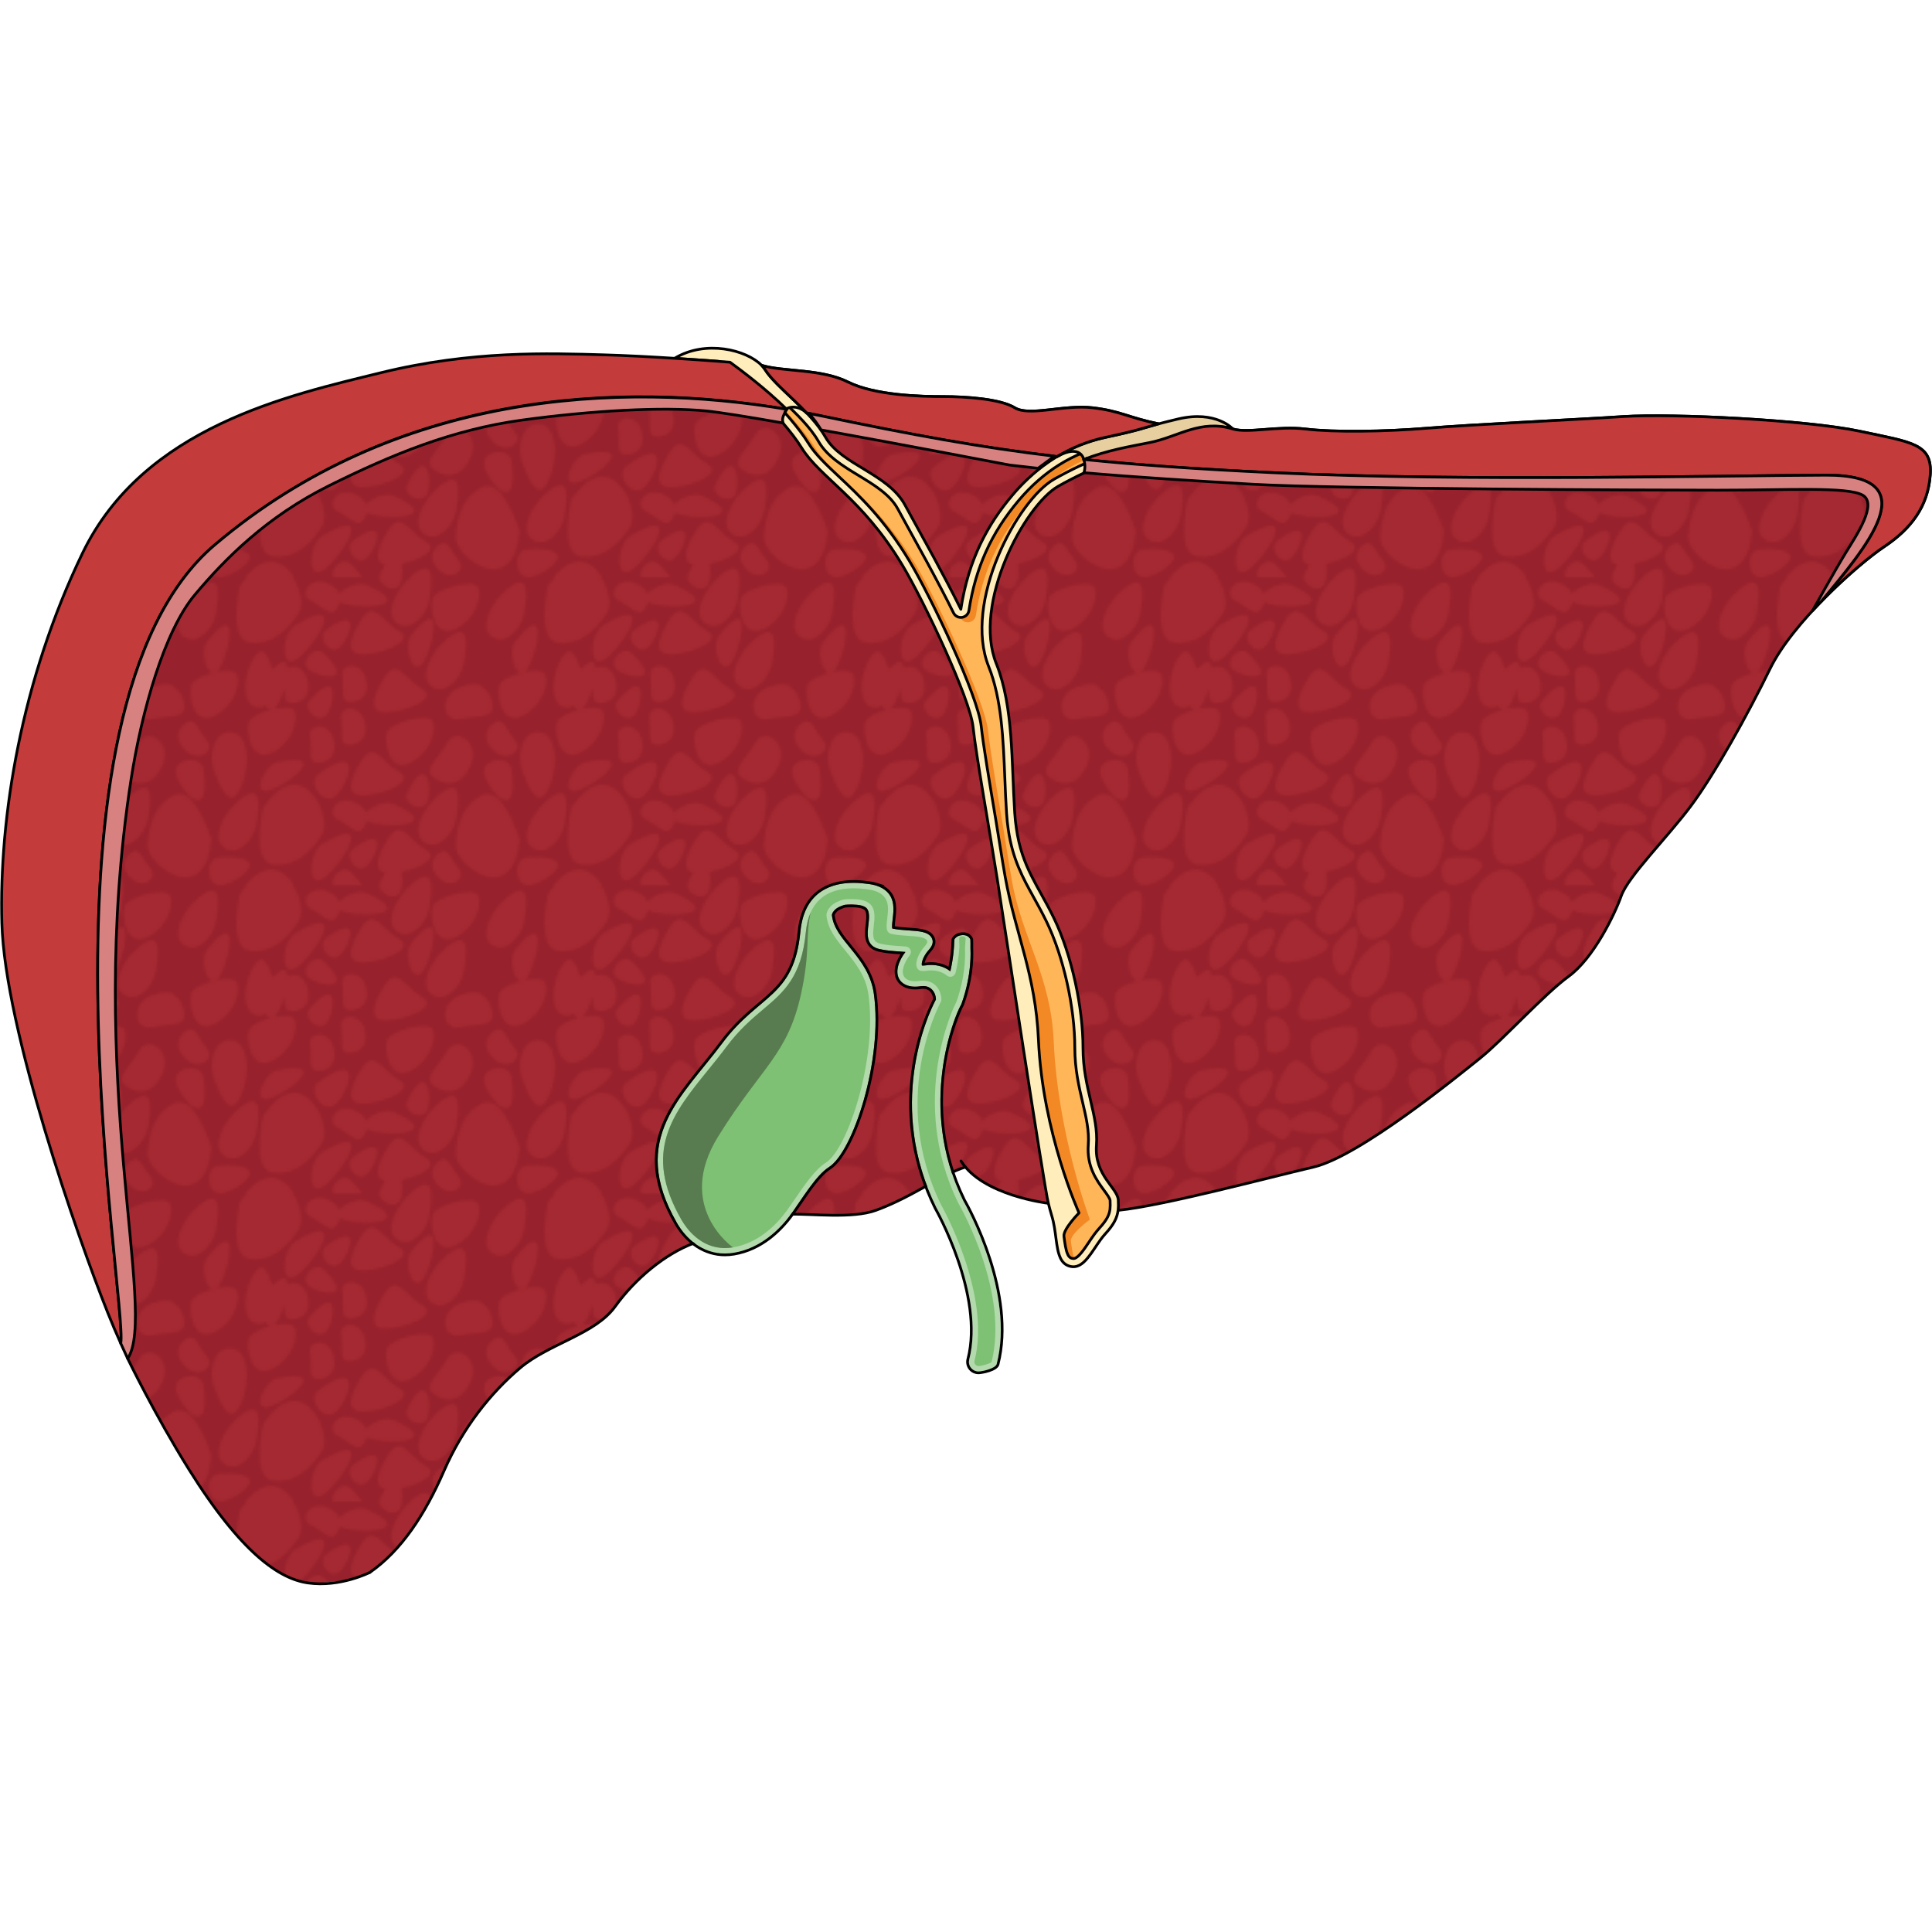 <?xml version="1.0" encoding="utf-8"?>
<!-- Created by: Science Figures, www.sciencefigures.org, Generator: Science Figures Editor -->
<svg version="1.1" id="Layer_1" xmlns="http://www.w3.org/2000/svg" xmlns:xlink="http://www.w3.org/1999/xlink" 
	 width="800px" height="800px" viewBox="0 0 708.529 454.323" enable-background="new 0 0 708.529 454.323"
	 xml:space="preserve">
<pattern  x="-1557.891" y="-157.044" width="112.999" height="113" patternUnits="userSpaceOnUse" id="New_Pattern_Swatch_1" viewBox="14.443 -136.651 112.999 113" overflow="visible">
	<g>
		<rect x="14.443" y="-136.651" fill="none" width="112.999" height="113"/>
		<g>
			<defs>
				<rect id="SVGID_1_" x="14.443" y="-136.651" width="112.999" height="113"/>
			</defs>
			<clipPath id="SVGID_2_">
				<use xlink:href="#SVGID_1_"  overflow="visible"/>
			</clipPath>
			<g clip-path="url(#SVGID_2_)">
				<path fill="#C33B3B" d="M70.128-117.274c-3.423,2.557,1.709,9.826,5.488,6.174C79.396-114.758,83.49-127.256,70.128-117.274z"/>
				<path fill="#C33B3B" d="M101.396-115.285c-2.808,3.624,0.245,14.365,4.024,10.712
					C109.202-108.231,114.879-132.702,101.396-115.285z"/>
				<path fill="#C33B3B" d="M126.23-132.915c-1.545-3.501-15.672,0.358-16.838,3.788c-1.205,3.516,0.451,14.964,8.055,11.673
					C125.049-120.746,127.771-129.417,126.23-132.915z"/>
				<path fill="#C33B3B" d="M84.324-56.641c8.23-0.484,19.031-5.218,12.769-8.769c-6.265-3.556-8.96-11.364-13.607-4.386
					C79.989-64.545,76.09-56.155,84.324-56.641z"/>
				<path fill="#C33B3B" d="M119.487-84.624c7.314-1.588,13.434,0.313,12.942-5.17c-0.496-5.477-4.749-9.787-12.9-6.712
					C111.38-93.427,112.988-83.209,119.487-84.624z"/>
				<path fill="#C33B3B" d="M5.487-84.624c7.314-1.588,13.434,0.313,12.942-5.17c-0.496-5.477-4.749-9.787-12.9-6.712
					C-2.62-93.427-1.012-83.209,5.487-84.624z"/>
				<path fill="#C33B3B" d="M26.79-76.797c-3.49-4.201-4.319-8.803-7.703-6.639c-3.379,2.164-4.738,6.369-0.004,10.612
					C23.82-68.585,29.895-73.066,26.79-76.797z"/>
				<path fill="#C33B3B" d="M119.164-29.686c-3.232-3.889-3.999-8.148-7.131-6.146c-3.128,2.003-4.387,5.896-0.004,9.823
					C116.414-22.084,122.037-26.233,119.164-29.686z"/>
				<path fill="#C33B3B" d="M114.564-114.112c-6.155,5.058-10.505,14.375-5.346,17.637c5.158,3.265,10.915-3.426,11.766-8.759
					C121.834-110.569,123.73-121.639,114.564-114.112z"/>
				<path fill="#C33B3B" d="M91.891-100.264c-3.497,5.248-7.397,13.639,0.838,13.152c8.23-0.486,19.031-5.218,12.77-8.77
					C99.232-99.435,96.538-107.243,91.891-100.264z"/>
				<path fill="#C33B3B" d="M109.979-63.055c4.397,3.299,10.449,3.027,13.623-5.086c3.169-8.116-5.499-13.764-8.8-7.988
					C111.087-69.633,105.578-66.362,109.979-63.055z"/>
				<path fill="#C33B3B" d="M58.701-106.061c5.547-2.311,21.809-25.992,0.18-13.082C54.383-116.456,53.15-103.745,58.701-106.061z"
					/>
				<path fill="#C33B3B" d="M64.412-78.337c0.727,5.413-1.01,9.755,3.008,9.714c4.02-0.042,7.406-2.889,5.633-9
					C71.283-83.734,63.754-83.157,64.412-78.337z"/>
				<path fill="#C33B3B" d="M64.199-91.376c-2.78,3.246,3.817,9.215,6.707,4.82C73.795-90.951,75.048-104.043,64.199-91.376z"/>
				<path fill="#C33B3B" d="M78.824-75.153c4.018-0.043,7.401-2.889,5.633-9c-1.77-6.111-9.299-5.531-8.648-0.714
					C76.542-79.453,74.809-75.112,78.824-75.153z"/>
				<path fill="#C33B3B" d="M92.723-80.036c-1.201,3.519,0.455,14.963,8.056,11.672c7.604-3.289,10.325-11.961,8.784-15.46
					C108.02-87.325,93.895-83.462,92.723-80.036z"/>
				<path fill="#C33B3B" d="M106.396-39.386c5.156,3.261,10.916-3.429,11.766-8.759c0.851-5.336,2.748-16.404-6.418-8.877
					C105.588-51.965,101.24-42.648,106.396-39.386z"/>
				<path fill="#C33B3B" d="M74.492-47.816c4.895,2.438,7.51,6.312,9.734,2.964c0.535-0.807,0.909-1.676,1.092-2.554
					c0.098,0.076,0.203,0.153,0.32,0.226c4.465,2.779,29.58,2.347,9.41-6.506c-2.833-1.242-8.152,0.889-9.947,3.261
					c-0.646-1.685-2.252-3.195-5.162-4.142C73.889-56.534,70.143-49.977,74.492-47.816z"/>
				<path fill="#C33B3B" d="M26.57-113.016c-2.285,2.951-0.685,10.618,2.028,11.395c-3.663,0.988-7.139,2.713-7.695,4.34
					c-1.2,3.515,0.456,14.961,8.057,11.67c7.603-3.293,10.325-11.963,8.783-15.461c-0.698-1.587-3.99-1.655-7.485-0.943
					c0.113-0.084,0.227-0.18,0.341-0.29C34.379-105.961,40.055-130.432,26.57-113.016z"/>
				<path fill="#C33B3B" d="M42.82-105.409c-3.146,6.487-3.191,15.793,2.285,16.52c1.174,0.156,2.188-0.092,3.057-0.596
					c0.455,0.703,0.99,1.211,1.58,1.379c-3.662,0.989-7.138,2.715-7.696,4.344c-1.199,3.514,0.458,14.958,8.058,11.668
					c7.602-3.294,10.326-11.963,8.781-15.461c-0.695-1.587-3.988-1.657-7.482-0.943c0.113-0.084,0.227-0.18,0.34-0.289
					c1.117-1.081,2.4-3.98,3.305-7.08c-0.006,3.195-0.046,5.372,2.799,5.341c4.019-0.042,7.403-2.888,5.633-8.997
					c-1.219-4.209-5.166-5.244-7.295-3.908c-0.229-2.65-1.725-3.483-5.449,0.381C49.258-107.859,46.767-113.545,42.82-105.409z"/>
				<path fill="#C33B3B" d="M107.732-54.62c1.658-4.991-0.514-17.965-7.723-2.925C98.159-53.69,106.08-49.628,107.732-54.62z"/>
				<path fill="#C33B3B" d="M74.236-56.719c4.724-4.567,9.836-20.183-6.857-7.715C63.101-61.237,69.514-52.152,74.236-56.719z"/>
				<path fill="#C33B3B" d="M52.439-68.963c-4.496,0.889-9.249,10.993-3.996,10.723C53.693-58.516,74.049-73.242,52.439-68.963z"/>
				<path fill="#C33B3B" d="M39.776-61.006c2.95-7.893,1.985-18.722-4.463-18.971c-6.446-0.252-8.167,8.924-6.117,14.252
					C31.246-60.394,35.383-49.262,39.776-61.006z"/>
				<path fill="#C33B3B" d="M18.307-114.674c5.159,3.262,10.917-3.427,11.767-8.761c0.848-5.333,2.745-16.407-6.42-8.88
					C17.495-127.256,13.149-117.94,18.307-114.674z"/>
				<path fill="#C33B3B" d="M79.242-90.844c4.02-0.045,7.404-2.888,5.634-8.998c-1.771-6.111-9.298-5.534-8.649-0.717
					C76.963-95.144,75.224-90.803,79.242-90.844z"/>
				<path fill="#C33B3B" d="M83.447-121.53c-3.497,5.248-7.395,13.637,0.838,13.152c8.232-0.483,19.035-5.215,12.769-8.771
					C90.791-120.7,88.096-128.508,83.447-121.53z"/>
				<path fill="#C33B3B" d="M70.068-134.835c-6.053-1.969-9.799,4.59-5.448,6.751c4.896,2.436,7.51,6.311,9.733,2.964
					c0.535-0.807,0.91-1.676,1.092-2.555c0.1,0.076,0.204,0.154,0.32,0.226c4.465,2.779,29.579,2.346,9.41-6.507
					c-2.832-1.242-8.152,0.89-9.946,3.261C74.583-132.377,72.977-133.89,70.068-134.835z"/>
				<path fill="#C33B3B" d="M69.323-109.033c-3.116-2.925-9.376,3.402-5.116,6.483C68.467-99.465,81.49-97.623,69.323-109.033z"/>
				<path fill="#C33B3B" d="M31.034-34c-5.331,0.324-4.954,11.438,1.5,10.209C38.991-25.015,51.831-35.266,31.034-34z"/>
				<path fill="#C33B3B" d="M25.425-66.448c-0.756-5.287-11.802-4.009-10.053,2.324C17.116-57.787,28.376-45.823,25.425-66.448z"/>
				<path fill="#C33B3B" d="M73.352-19.254c-1.77-6.113-9.299-5.533-8.646-0.718c0.731,5.415-1.002,9.757,3.014,9.715
					C71.736-10.301,75.122-13.147,73.352-19.254z"/>
				<path fill="#C33B3B" d="M79.195-28.764c-3.115-2.926-9.377,3.402-5.116,6.483C78.34-19.197,91.36-17.356,79.195-28.764z"/>
				<path fill="#C33B3B" d="M68.572-25.794c5.548-2.31,21.81-25.992,0.182-13.08C64.257-36.186,63.023-23.477,68.572-25.794z"/>
				<path fill="#C33B3B" d="M50.725-31.286c8.15,1.225,14.354-4.754,18.291-11.078c3.934-6.329-7.268-31.027-21.82-9.881
					C47.195-52.245,42.576-32.509,50.725-31.286z"/>
				<path fill="#C33B3B" d="M128.185-57.001c-7.678,2.997-10.078,11.271-10.342,18.717c-0.258,7.446,21.758,23.283,23.843-2.302
					C141.686-40.586,135.859-60,128.185-57.001z"/>
				<path fill="#C33B3B" d="M14.879-57.001C7.201-54.004,4.801-45.73,4.537-38.285c-0.258,7.446,21.758,23.283,23.843-2.302
					C28.38-40.586,22.554-60,14.879-57.001z"/>
				<path fill="#C33B3B" d="M42.225-112.669c8.15,1.225,14.353-4.754,18.291-11.078c3.934-6.329-7.268-31.027-21.82-9.881
					C38.695-133.628,34.076-113.893,42.225-112.669z"/>
				<path fill="#C33B3B" d="M42.225-0.161c8.15,1.225,14.353-4.754,18.291-11.078c3.934-6.329-7.268-31.027-21.82-9.881
					C38.695-21.12,34.076-1.384,42.225-0.161z"/>
				<path fill="#C33B3B" d="M80.002-37.006c-3.423,2.556,1.707,9.827,5.486,6.174C89.27-34.491,93.363-46.988,80.002-37.006z"/>
				<path fill="#C33B3B" d="M94.158-28.11c8.232-0.481,19.032-5.215,12.768-8.771c-6.264-3.551-8.957-11.357-13.605-4.379
					C89.822-36.012,85.924-27.624,94.158-28.11z"/>
				<path fill="#C33B3B" d="M44.885-46.098c0.848-5.334,2.744-16.406-6.42-8.878c-6.157,5.057-10.504,14.374-5.348,17.638
					C38.277-34.077,44.033-40.764,44.885-46.098z"/>
				<path fill="#C33B3B" d="M90.137-137.813c-1.848,3.854,6.07,7.916,7.724,2.926C99.518-139.878,97.348-152.852,90.137-137.813z"/>
				<path fill="#C33B3B" d="M96.523-119.654c5.16,3.261,10.916-3.429,11.766-8.761c0.852-5.334,2.748-16.402-6.418-8.875
					C95.714-132.233,91.367-122.916,96.523-119.654z"/>
				<path fill="#C33B3B" d="M90.137-24.973c-1.848,3.854,6.07,7.916,7.724,2.926C99.518-27.039,97.348-40.012,90.137-24.973z"/>
				<path fill="#C33B3B" d="M96.523-6.814c5.16,3.261,10.916-3.429,11.766-8.761c0.852-5.334,2.748-16.402-6.418-8.875
					C95.714-19.393,91.367-10.077,96.523-6.814z"/>
			</g>
		</g>
	</g>
</pattern>
<g>
	<g>
		<path fill="#FFEEBC" d="M404.971,317.695c-0.902,2.61-0.654,6.403-1.33,9.802c-1.639,2.248-3.135,4.777-4.742,6.714l-0.02,0.017
			c-1.869,2.299-3.938,3.792-6.631,3.021c-1.643-0.476-2.678-1.544-3.381-3.021c0-0.017,0-0.017,0-0.033
			c-1.233-4.531-1.528-8.028,2.15-10.079c3.693-2.054,5.353-4.056,9.652-7.357c2.103-1.608,3.565-2.56,4.318-2.56
			C405.793,314.198,405.809,315.249,404.971,317.695z"/>
		<path fill="#FFEEBC" d="M400.961,320.581c-1.438,0.869-5.561,2.667-6.472,4.293c-0.912,1.627-3.487,3.6-3.337,5.573
			s1.974,4.016,4.248,2.159c2.279-1.855,4.9-4.116,5.561-6.781C401.624,323.162,404.01,318.736,400.961,320.581z"/>
		<path fill="#97212D" d="M365.701,195.103c2.741,17.501-4.925,37.204-6.027,54.179c-0.703,10.984-4.841,25.168-10.506,35.445
			c-1.986,3.645-4.188,6.781-6.469,9.113v0.016c-1.246,1.265-2.511,2.299-3.809,3.036c-6.926,4.007-19.683,4.369-34.87,4.007
			c-0.033,0-0.064,0-0.082,0c-7.602-0.18-15.777-0.542-24.15-0.722c-10.887-0.245-19.52,1.05-26.875,3.627
			c-9.671,3.366-17.125,8.916-24.58,16.073c-13.133,12.576-26.268,19.701-42.127,30.094c-15.875,10.393-15.332,20.801-26.268,33.937
			c-10.948,13.134-13.693,33.376-16.975,50.894c-1.431,7.651-3.497,11.838-6.684,14.3c-0.193,0.149-0.412,0.296-0.623,0.444
			c-4.086,2.725-9.917,2.971-18.406,3.857c-15.875,1.643-28.465-14.777-39.959-30.094c-11.492-15.333-26.809-41.603-37.76-68.954
			C28.596,326.987,1.77,250.365,0.686,211.52c-1.1-38.859,7.111-89.213,29.553-135.724c22.427-46.512,76.064-58.005,109.439-66.213
			c33.394-8.208,61.848-7.124,81.548-6.566c8.308,0.229,17.88,0.755,26.169,1.281h0.016c11.378,0.722,20.327,1.443,20.327,1.443
			c6.023,4.384,23.542,17.518,30.651,29.011c6.847,11.049,28.368,18.568,41.685,43.983c0.523,1.001,1.051,2.019,1.542,3.086
			c13.134,27.91,16.419,47.054,17.518,57.463C360.232,149.676,362.959,177.587,365.701,195.103z"/>
		<path fill="#B32F2F" d="M424.887,28.333c-6.141,1.66-6.779,2.234-19.505,4.959c-16.419,3.514-27.48,13.381-34.065,21.162
			c-9.029,10.671-16.121,23.461-18.945,41.88c-3.04-6.172-6.537-12.755-9.867-18.896c-4.17-7.651-8.078-14.628-10.592-19.29
			c-6.156-11.493-23.395-14.825-29.143-24.856c-5.744-10.032-18.057-18.241-22.162-24.809c-0.344-0.54-0.771-1.065-1.262-1.592
			c7.847,2.413,21.785,1.182,31.634,6.108c9.853,4.924,26.679,5.335,34.889,5.335s20.932,0.82,26.268,4.106
			c5.336,3.281,18.077-1.232,28.534,0C411.129,23.67,413.656,26.035,424.887,28.333z"/>
		<path fill="#97212D" d="M302.77,33.292c5.748,10.031,22.986,13.363,29.143,24.856c2.514,4.662,6.422,11.639,10.592,19.29
			c3.33,6.141,6.827,12.724,9.867,18.896c2.824-18.419,9.916-31.209,18.945-41.88c6.585-7.781,17.646-17.648,34.065-21.162
			c12.725-2.725,13.364-3.299,19.505-4.959c-11.23-2.298-13.758-4.662-24.217-5.893c-10.457-1.232-23.198,3.281-28.534,0
			c-5.336-3.285-18.058-4.106-26.268-4.106S320.832,17.923,310.979,13c-9.849-4.927-23.787-3.695-31.634-6.108
			c0.49,0.526,0.918,1.052,1.262,1.592C284.713,15.05,297.025,23.259,302.77,33.292z M365.701,195.103
			c-2.742-17.517-5.469-45.427-6.567-55.818c-1.099-10.409-4.384-29.553-17.518-57.463c-0.491-1.067-1.02-2.085-1.542-3.086
			c-13.317-25.415-34.839-32.935-41.685-43.983c-7.109-11.493-24.628-24.627-30.651-29.011c0,0-8.949-0.722-20.327-1.443h-0.016
			c-8.289-0.526-17.861-1.052-26.169-1.281c-19.7-0.558-48.154-1.642-81.548,6.566c-33.375,8.208-87.013,19.701-109.439,66.213
			C7.797,122.307-0.414,172.661,0.686,211.52c1.084,38.845,27.91,115.467,38.846,142.835c10.951,27.352,26.268,53.621,37.76,68.954
			c11.494,15.316,24.084,31.736,39.959,30.094c8.489-0.887,14.32-1.133,18.406-3.857c0.211-0.148,0.43-0.295,0.623-0.444
			c0.579-0.417,1.148-0.851,1.713-1.296c0.515-0.402,1.02-0.821,1.523-1.245c0.02-0.017,0.039-0.03,0.058-0.047
			c0.001-0.001,0.001-0.001,0.001-0.002c9.623-8.128,17.078-20.017,23.236-34.153c6.979-16.007,17.238-28.729,27.91-37.76
			c10.672-9.029,27.499-12.313,34.889-22.573c7.387-10.262,18.436-19.374,28.911-23.248c-1.957-1.477-3.62-3.298-4.972-5.285
			c0.001-0.001,0.002-0.002,0.004-0.003c-0.497-0.73-0.961-1.48-1.369-2.248c-3.695-6.979-0.146-15.483,4.729-17.437
			c7.356-2.577,15.988-3.872,26.875-3.627c8.373,0.18,16.549,0.542,24.15,0.722c-0.268,0.001-0.533,0.035-0.795,0.088
			c-0.045,0.009-0.092,0.016-0.138,0.026c-0.25,0.058-0.497,0.138-0.741,0.237c-0.047,0.02-0.094,0.041-0.141,0.063
			c-0.25,0.111-0.497,0.236-0.74,0.388c-0.011,0.007-0.021,0.015-0.031,0.02c-0.235,0.148-0.468,0.318-0.697,0.501
			c-0.049,0.038-0.097,0.075-0.145,0.114c-0.223,0.184-0.443,0.384-0.662,0.598c-0.059,0.056-0.115,0.114-0.173,0.173
			c-0.212,0.214-0.422,0.438-0.63,0.676c-0.048,0.056-0.096,0.114-0.142,0.17c-0.176,0.206-0.349,0.421-0.522,0.642
			c-0.07,0.09-0.141,0.179-0.211,0.272c-0.182,0.241-0.363,0.49-0.543,0.746c-0.092,0.131-0.184,0.264-0.275,0.398
			c-0.114,0.167-0.228,0.338-0.341,0.51c-0.171,0.26-0.34,0.523-0.508,0.792c-0.056,0.089-0.111,0.177-0.167,0.267
			c-1.497,2.422-2.91,5.137-4.289,7.498h0.006c-0.674,1.153-1.34,2.223-2.005,3.127c7.387-0.246,22.51,1.724,31.192-1.445
			c9.734-3.563,17.946-8.822,25.011-12.486c0.001,0,0.001,0.001,0.001,0.001c0.647-0.336,1.283-0.655,1.912-0.963
			c0.068-0.033,0.138-0.067,0.205-0.101c0.555-0.268,1.1-0.518,1.639-0.76c0.121-0.054,0.242-0.111,0.362-0.163
			c0.506-0.222,1.003-0.423,1.497-0.616c0.128-0.049,0.259-0.106,0.387-0.154c0.605-0.229,1.203-0.438,1.79-0.617
			c9.081,10.82,30.406,13.299,30.406,13.299h0.019C382.872,307.828,368.442,212.604,365.701,195.103z M682.019,31.042
			c-19.289-4.104-68.543-6.552-86.601-5.386c-18.063,1.183-55.82,2.938-71.828,4.268c-16.008,1.314-34.478,1.545-44.738,0.313
			c-10.263-1.231-20.934,1.641-26.678,0c-11.903-3.694-20.113,2.874-30.373,4.925c-10.264,2.052-21.344,3.694-33.657,10.671
			c-12.314,6.979-23.395,28.732-26.679,40.225c-3.283,11.491-4.514,14.365,2.461,29.961c6.978,15.598,6.978,36.53,8.21,55.001
			c0.132,2.019,0.329,3.89,0.593,5.631c2.066,14.35,7.93,20.883,13.773,32.949c6.567,13.545,10.671,32.835,10.671,47.611
			c0,14.776,5.748,24.627,4.928,35.708c-0.822,11.083,7.799,15.598,8.01,20.112c0.064,1.346,0.064,2.545-0.065,3.71l0.065,0.017
			c16.223-1.625,54.786-11.935,71.613-15.859c16.83-3.924,52.95-33.426,61.156-39.993c8.209-6.568,23.398-23.395,32.426-29.962
			c9.029-6.567,16.828-22.574,19.29-29.552c2.462-6.978,16.83-21.343,25.448-32.836c8.621-11.493,20.932-33.655,29.141-50.484
			c8.21-16.829,32.016-38.171,41.867-44.737c9.85-6.568,16.008-14.776,16.828-26.27C708.697,35.574,701.311,35.163,682.019,31.042z"
			/>
		<pattern  id="SVGID_3_" xlink:href="#New_Pattern_Swatch_1" patternTransform="matrix(1 0 0 1 39.571 15.684)">
		</pattern>
		<path opacity="0.3" fill="url(#SVGID_3_)" d="M302.77,33.292c5.748,10.031,22.986,13.363,29.143,24.856
			c2.514,4.662,6.422,11.639,10.592,19.29c3.33,6.141,6.827,12.724,9.867,18.896c2.824-18.419,9.916-31.209,18.945-41.88
			c6.585-7.781,17.646-17.648,34.065-21.162c12.725-2.725,13.364-3.299,19.505-4.959c-11.23-2.298-13.758-4.662-24.217-5.893
			c-10.457-1.232-23.198,3.281-28.534,0c-5.336-3.285-18.058-4.106-26.268-4.106S320.832,17.923,310.979,13
			c-9.849-4.927-23.787-3.695-31.634-6.108c0.49,0.526,0.918,1.052,1.262,1.592C284.713,15.05,297.025,23.259,302.77,33.292z
			 M365.701,195.103c-2.742-17.517-5.469-45.427-6.567-55.818c-1.099-10.409-4.384-29.553-17.518-57.463
			c-0.491-1.067-1.02-2.085-1.542-3.086c-13.317-25.415-34.839-32.935-41.685-43.983c-7.109-11.493-24.628-24.627-30.651-29.011
			c0,0-8.949-0.722-20.327-1.443h-0.016c-8.289-0.526-17.861-1.052-26.169-1.281c-19.7-0.558-48.154-1.642-81.548,6.566
			c-33.375,8.208-87.013,19.701-109.439,66.213C7.797,122.307-0.414,172.661,0.686,211.52
			c1.084,38.845,27.91,115.467,38.846,142.835c10.951,27.352,26.268,53.621,37.76,68.954c11.494,15.316,24.084,31.736,39.959,30.094
			c8.489-0.887,14.32-1.133,18.406-3.857c0.211-0.148,0.43-0.295,0.623-0.444c0.579-0.417,1.148-0.851,1.713-1.296
			c0.515-0.402,1.02-0.821,1.523-1.245c0.02-0.017,0.039-0.03,0.058-0.047c0.001-0.001,0.001-0.001,0.001-0.002
			c9.623-8.128,17.078-20.017,23.236-34.153c6.979-16.007,17.238-28.729,27.91-37.76c10.672-9.029,27.499-12.313,34.889-22.573
			c7.387-10.262,18.436-19.374,28.911-23.248c-1.957-1.477-3.62-3.298-4.972-5.285c0.001-0.001,0.002-0.002,0.004-0.003
			c-0.497-0.73-0.961-1.48-1.369-2.248c-3.695-6.979-0.146-15.483,4.729-17.437c7.356-2.577,15.988-3.872,26.875-3.627
			c8.373,0.18,16.549,0.542,24.15,0.722c-0.268,0.001-0.533,0.035-0.795,0.088c-0.045,0.009-0.092,0.016-0.138,0.026
			c-0.25,0.058-0.497,0.138-0.741,0.237c-0.047,0.02-0.094,0.041-0.141,0.063c-0.25,0.111-0.497,0.236-0.74,0.388
			c-0.011,0.007-0.021,0.015-0.031,0.02c-0.235,0.148-0.468,0.318-0.697,0.501c-0.049,0.038-0.097,0.075-0.145,0.114
			c-0.223,0.184-0.443,0.384-0.662,0.598c-0.059,0.056-0.115,0.114-0.173,0.173c-0.212,0.214-0.422,0.438-0.63,0.676
			c-0.048,0.056-0.096,0.114-0.142,0.17c-0.176,0.206-0.349,0.421-0.522,0.642c-0.07,0.09-0.141,0.179-0.211,0.272
			c-0.182,0.241-0.363,0.49-0.543,0.746c-0.092,0.131-0.184,0.264-0.275,0.398c-0.114,0.167-0.228,0.338-0.341,0.51
			c-0.171,0.26-0.34,0.523-0.508,0.792c-0.056,0.089-0.111,0.177-0.167,0.267c-1.497,2.422-2.91,5.137-4.289,7.498h0.006
			c-0.674,1.153-1.34,2.223-2.005,3.127c7.387-0.246,22.51,1.724,31.192-1.445c9.734-3.563,17.946-8.822,25.011-12.486
			c0.001,0,0.001,0.001,0.001,0.001c0.647-0.336,1.283-0.655,1.912-0.963c0.068-0.033,0.138-0.067,0.205-0.101
			c0.555-0.268,1.1-0.518,1.639-0.76c0.121-0.054,0.242-0.111,0.362-0.163c0.506-0.222,1.003-0.423,1.497-0.616
			c0.128-0.049,0.259-0.106,0.387-0.154c0.605-0.229,1.203-0.438,1.79-0.617c9.081,10.82,30.406,13.299,30.406,13.299h0.019
			C382.872,307.828,368.442,212.604,365.701,195.103z M682.019,31.042c-19.289-4.104-68.543-6.552-86.601-5.386
			c-18.063,1.183-55.82,2.938-71.828,4.268c-16.008,1.314-34.478,1.545-44.738,0.313c-10.263-1.231-20.934,1.641-26.678,0
			c-11.903-3.694-20.113,2.874-30.373,4.925c-10.264,2.052-21.344,3.694-33.657,10.671c-12.314,6.979-23.395,28.732-26.679,40.225
			c-3.283,11.491-4.514,14.365,2.461,29.961c6.978,15.598,6.978,36.53,8.21,55.001c0.132,2.019,0.329,3.89,0.593,5.631
			c2.066,14.35,7.93,20.883,13.773,32.949c6.567,13.545,10.671,32.835,10.671,47.611c0,14.776,5.748,24.627,4.928,35.708
			c-0.822,11.083,7.799,15.598,8.01,20.112c0.064,1.346,0.064,2.545-0.065,3.71l0.065,0.017
			c16.223-1.625,54.786-11.935,71.613-15.859c16.83-3.924,52.95-33.426,61.156-39.993c8.209-6.568,23.398-23.395,32.426-29.962
			c9.029-6.567,16.828-22.574,19.29-29.552c2.462-6.978,16.83-21.343,25.448-32.836c8.621-11.493,20.932-33.655,29.141-50.484
			c8.21-16.829,32.016-38.171,41.867-44.737c9.85-6.568,16.008-14.776,16.828-26.27C708.697,35.574,701.311,35.163,682.019,31.042z"
			/>
		<path fill="#FFFFFF" d="M387.766,247.909c-0.049,0-0.102-0.002-0.153-0.004c-1.356-0.085-2.389-1.255-2.306-2.611
			c0.484-7.749-0.848-10.801-0.859-10.832c-0.55-1.222-0.034-2.683,1.179-3.257c1.212-0.58,2.649-0.099,3.248,1.101
			c0.2,0.397,1.923,4.14,1.348,13.295C390.143,246.905,389.059,247.909,387.766,247.909z"/>
		<path fill="none" stroke="#000000" stroke-linecap="round" stroke-linejoin="round" stroke-miterlimit="10" d="M135.652,449.546
			c11.563-8.047,20.18-21.181,27.158-37.188c6.979-16.007,17.238-28.729,27.91-37.76c10.672-9.029,27.499-12.313,34.889-22.573
			c7.387-10.262,18.448-19.393,28.927-23.241"/>
		<path fill="none" stroke="#000000" stroke-linecap="round" stroke-linejoin="round" stroke-miterlimit="10" d="M290.048,318.205
			c7.387-0.247,22.522,1.718,31.192-1.452c13.545-4.952,24.158-13.211,32.807-15.854"/>
		<path fill="none" stroke="#000000" stroke-linecap="round" stroke-linejoin="round" stroke-miterlimit="10" d="M279.327,6.888
			c7.847,2.416,21.804,1.185,31.652,6.111c9.853,4.924,26.679,5.335,34.889,5.335s20.932,0.82,26.268,4.106
			c5.336,3.281,18.08-1.232,28.536,0c10.457,1.23,12.996,3.6,24.229,5.89"/>
		<path fill="none" stroke="#000000" stroke-linecap="round" stroke-linejoin="round" stroke-miterlimit="10" d="M452.174,30.238
			c5.744,1.641,16.415-1.231,26.678,0c10.261,1.231,28.73,1.007,44.738-0.316c16.008-1.326,53.766-3.082,71.828-4.257
			c18.058-1.174,67.311,1.269,86.601,5.384c19.292,4.114,26.679,4.525,25.86,16.017c-0.82,11.493-6.979,19.701-16.828,26.27
			c-9.852,6.566-33.657,27.908-41.867,44.737c-8.209,16.829-20.519,38.991-29.141,50.484c-8.618,11.493-22.986,25.858-25.448,32.836
			c-2.462,6.978-10.261,22.984-19.29,29.552c-9.028,6.566-24.217,23.394-32.426,29.962c-8.206,6.567-44.326,36.069-61.156,39.993
			c-16.827,3.924-55.385,14.238-71.609,15.854"/>
		<path fill="none" stroke="#000000" stroke-linecap="round" stroke-linejoin="round" stroke-miterlimit="10" d="M342.699,293.835"
			/>
		<path fill="none" stroke="#000000" stroke-linecap="round" stroke-linejoin="round" stroke-miterlimit="10" d="M384.463,314.189
			c0,0-24.23-2.8-32.027-15.522"/>
		<path fill="none" stroke="#000000" stroke-linecap="round" stroke-linejoin="round" stroke-miterlimit="10" d="M135.656,449.545
			c0,0-10.927,5.577-22.786,3.859c-10.404-1.507-24.289-10.748-43.584-41.625c-12.673-20.28-22.465-40.664-22.465-40.664"/>
	</g>
	<g>
		<path fill="#B2DAAC" d="M349.601,224.374c-0.108,1.074-0.218,1.896-0.297,2.45c-0.075,0.554-0.114,0.841-0.114,0.841l-0.012,0.089
			c-0.002,0.012-0.003,0.024-0.004,0.036c-0.194,1.646,0.982,3.137,2.629,3.33c1.645,0.193,3.137-0.982,3.33-2.629
			c0,0,0.036-0.309,0.106-0.907c0.075-0.598,0.177-1.487,0.273-2.653"/>
		<path fill="#B2DAAC" d="M355.869,217.453c0.036,1.014,0.046,2.026,0.024,3.04c0,1.015,0.693,9.269-3.217,20.349
			c-0.005,0.013-0.01,0.024-0.014,0.036c-0.01,0.029-0.023,0.059-0.035,0.088c-0.104,0.322-0.252,0.616-0.434,0.885
			c-1.898,3.458-16.062,36.485,0.996,71.275c1.394,2.449,19.016,33.953,12.329,60.001c-0.405,1.58-5.122,2.73-6.682,2.73
			c-0.288,0-0.581-0.036-0.873-0.111c-1.872-0.48-3.001-2.388-2.52-4.26c6.094-23.742-11.761-55.237-11.941-55.553
			c-0.037-0.064-0.073-0.132-0.106-0.198c-18.154-36.888-3.678-69.777-0.153-76.301c-0.05-1.449-0.58-2.798-1.556-3.736
			c-1.027-0.988-2.416-1.358-4.128-1.1c-4.579,0.691-6.646-1.064-7.471-2.174c-2.117-2.843-0.56-7.181,1.967-10.412
			c-0.718-0.066-1.52-0.121-2.203-0.167c-2.307-0.156-4.92-0.333-7.36-0.897c-4.953-1.145-4.427-5.542-4.042-8.753
			c0.284-2.374,0.606-5.066-0.733-6.314c-0.859-0.8-2.588-1.223-5.137-1.259c-0.138-0.003-0.275-0.003-0.41-0.003
			c-0.839,0-1.623,0.039-2.36,0.107c0,0-2.68,0.736-3.726,1.939c-1.046,1.203-0.761,1.183-1,1.733
			c0.832,9.505,13.469,15.107,15.393,28.998c3.382,24.397-7.697,57.956-16.459,63.502c-4.831,3.058-9.867,11.722-13.972,17.305
			c-4.105,5.585-11.083,12.478-20.933,14.118c-9.852,1.641-16.999-4.237-20.932-11.082c-17.732-30.861,2.131-46.197,16.737-65.788
			c13.461-18.055,26.278-16.651,28.616-40.912c1.788-18.555,17.207-18.556,24.366-17.53c1.315,0.132,2.497,0.362,3.543,0.702
			c0.057,0.015,0.09,0.024,0.09,0.024l-0.009,0.004c1.453,0.482,2.661,1.162,3.625,2.059c3.09,2.876,2.609,6.888,2.224,10.111
			c-0.139,1.156-0.342,2.856-0.134,3.511c1.861,0.406,4.085,0.558,6.054,0.69c3.85,0.261,7.175,0.486,8.4,2.75
			c0.724,1.337,0.363,2.815-1.07,4.393c-2.16,2.377-2.837,5.001-2.512,5.718c0.15,0.03,0.547,0.075,1.322-0.042
			c3.453-0.523,6.705,0.275,9.08,2.178c0.259-1.133,0.497-2.27,0.682-3.416c0.174-0.901,0.261-1.813,0.396-2.72
			c0.086-0.91,0.207-1.821,0.254-2.735c0.07-0.914,0.113-1.829,0.129-2.745c0,0,0.661-1.56,3.008-1.668
			C355.332,215.716,355.869,217.453,355.869,217.453"/>
		<g>
			<path d="M313.07,196.657c1.809,0,3.471,0.158,4.833,0.353c1.315,0.132,2.497,0.362,3.543,0.702
				c0.057,0.015,0.09,0.024,0.09,0.024l-0.009,0.004c1.453,0.482,2.661,1.162,3.625,2.059c3.09,2.876,2.609,6.888,2.224,10.111
				c-0.139,1.156-0.342,2.856-0.134,3.511c1.861,0.406,4.085,0.558,6.054,0.69c3.85,0.261,7.175,0.486,8.4,2.75
				c0.724,1.337,0.363,2.815-1.07,4.393c-2.16,2.377-2.837,5.001-2.512,5.718c0.076,0.015,0.215,0.034,0.433,0.034
				c0.215,0,0.506-0.018,0.89-0.076c0.694-0.105,1.382-0.157,2.056-0.157c2.672,0,5.127,0.815,7.024,2.335
				c0.259-1.133,0.497-2.27,0.682-3.416c0.174-0.901,0.261-1.813,0.396-2.72c0.086-0.91,0.207-1.821,0.254-2.735
				c0.07-0.914,0.113-1.829,0.129-2.745c0,0,0.661-1.56,3.008-1.668c0.071-0.003,0.141-0.005,0.208-0.005
				c2.171,0,2.676,1.633,2.676,1.633c0.036,1.014,0.046,2.026,0.024,3.04c0,1.015,0.693,9.269-3.217,20.349
				c-0.005,0.013-0.01,0.024-0.014,0.036c-0.01,0.029-0.023,0.059-0.035,0.088c-0.104,0.322-0.252,0.616-0.434,0.885
				c-1.898,3.458-16.062,36.485,0.996,71.275c1.394,2.449,19.016,33.953,12.329,60.001c-0.405,1.58-5.122,2.73-6.682,2.73
				c-0.288,0-0.581-0.036-0.873-0.111c-1.872-0.48-3.001-2.388-2.52-4.26c6.094-23.742-11.761-55.237-11.941-55.553
				c-0.037-0.064-0.073-0.132-0.106-0.198c-18.154-36.888-3.678-69.777-0.153-76.301c-0.05-1.449-0.58-2.798-1.556-3.736
				c-0.815-0.784-1.858-1.18-3.11-1.18c-0.326,0-0.664,0.026-1.018,0.08c-0.718,0.108-1.374,0.156-1.974,0.156
				c-3.224,0-4.802-1.395-5.497-2.33c-2.117-2.843-0.56-7.181,1.967-10.412c-0.718-0.066-1.52-0.121-2.203-0.167
				c-2.307-0.156-4.92-0.333-7.36-0.897c-4.953-1.145-4.427-5.542-4.042-8.753c0.284-2.374,0.606-5.066-0.733-6.314
				c-0.859-0.8-2.588-1.223-5.137-1.259c-0.138-0.003-0.275-0.003-0.41-0.003c-0.839,0-1.623,0.039-2.36,0.107
				c0,0-2.68,0.736-3.726,1.939c-1.046,1.203-0.761,1.183-1,1.733c0.832,9.505,13.469,15.107,15.393,28.998
				c3.382,24.397-7.697,57.956-16.459,63.502c-4.831,3.058-9.867,11.722-13.972,17.305c-4.105,5.585-11.083,12.478-20.933,14.118
				c-1.131,0.188-2.228,0.277-3.287,0.277c-8.164,0-14.164-5.301-17.645-11.359c-17.732-30.861,2.131-46.197,16.737-65.788
				c13.461-18.055,26.278-16.651,28.616-40.912C294.984,199.517,305.369,196.657,313.07,196.657 M313.07,195.657
				c-6.991,0-18.953,2.441-20.529,18.788c-1.471,15.265-6.996,19.928-14.644,26.381c-4.191,3.536-8.942,7.544-13.777,14.029
				c-2.147,2.88-4.441,5.708-6.66,8.442c-13.162,16.224-25.596,31.548-10.143,58.441c4.331,7.538,11.078,11.861,18.512,11.861
				c1.13,0,2.291-0.098,3.451-0.291c10.273-1.711,17.402-8.836,21.574-14.513c1.014-1.379,2.067-2.919,3.183-4.55
				c3.302-4.829,7.043-10.303,10.518-12.502c4.545-2.877,9.607-12.554,13.21-25.254c3.903-13.756,5.253-28.055,3.704-39.231
				c-1.074-7.754-5.35-12.997-9.123-17.622c-3.112-3.817-5.809-7.122-6.243-11.106c0.032-0.1,0.053-0.184,0.069-0.253
				c0.032-0.129,0.064-0.263,0.668-0.956c0.664-0.764,2.461-1.407,3.153-1.608c0.71-0.063,1.442-0.095,2.178-0.095
				c0.007,0,0.013,0,0.02,0c0.122,0,0.245,0,0.37,0.003c3.015,0.042,4.098,0.639,4.477,0.991c0.967,0.901,0.664,3.431,0.422,5.462
				c-0.382,3.179-1.02,8.499,4.809,9.846c2.518,0.582,5.172,0.762,7.514,0.921c0.146,0.01,0.297,0.02,0.451,0.03
				c-1.963,3.129-3.139,7.204-0.945,10.149c0.76,1.02,2.588,2.732,6.3,2.732c0.671,0,1.386-0.056,2.123-0.167
				c0.302-0.046,0.594-0.069,0.868-0.069c0.996,0,1.787,0.295,2.417,0.9c0.71,0.683,1.144,1.667,1.235,2.792
				c-1.273,2.413-6.129,12.355-8.031,26.857c-2.284,17.416,0.509,34.275,8.301,50.108c0.045,0.09,0.09,0.175,0.137,0.256
				c0.178,0.311,17.82,31.505,11.84,54.805c-0.299,1.164-0.127,2.375,0.485,3.41c0.612,1.034,1.59,1.769,2.754,2.067
				c0.368,0.095,0.745,0.143,1.122,0.143c1.147,0,7-0.948,7.65-3.482c6.671-25.987-10.364-57.11-12.414-60.717
				c-17.642-36.017-1.61-69.128-1.018-70.297c0.218-0.331,0.39-0.683,0.511-1.048c0.019-0.045,0.033-0.082,0.045-0.119
				c1.671-4.73,3.59-12.077,3.293-20.329c-0.006-0.17-0.011-0.294-0.011-0.372c0.021-0.978,0.013-2.02-0.025-3.076l-0.005-0.133
				l-0.039-0.127c-0.029-0.096-0.756-2.337-3.631-2.337c-0.082,0-0.168,0.002-0.254,0.006c-2.941,0.136-3.846,2.189-3.883,2.277
				l-0.076,0.179l-0.003,0.194c-0.015,0.892-0.058,1.795-0.126,2.686c-0.032,0.62-0.095,1.209-0.162,1.832
				c-0.029,0.286-0.061,0.573-0.088,0.859c-0.048,0.323-0.09,0.646-0.132,0.969c-0.076,0.583-0.147,1.134-0.253,1.682
				c-0.1,0.61-0.216,1.242-0.359,1.937c-1.846-1.094-4.017-1.666-6.365-1.666c-0.727,0-1.469,0.057-2.205,0.168
				c-0.064,0.01-0.126,0.018-0.186,0.026c0.201-0.903,0.865-2.502,2.265-4.041c2.18-2.399,1.86-4.337,1.21-5.541
				c-1.488-2.749-5.068-2.991-9.213-3.271c-1.685-0.114-3.565-0.241-5.214-0.533c0.005-0.76,0.153-2.002,0.22-2.551
				c0.391-3.268,0.926-7.741-2.535-10.962c-0.537-0.501-1.15-0.945-1.832-1.33l0.41-0.182l-2.594-0.779l-0.084-0.023
				c-1.088-0.351-2.343-0.6-3.731-0.739C316.362,195.779,314.689,195.657,313.07,195.657L313.07,195.657z"/>
		</g>
		<path fill="#7EC174" d="M354.094,217.053c0.036,1.021-0.18,2.455-0.2,3.397c0,0.143,0.005,0.304,0.013,0.523
			c0.28,7.776-1.537,14.729-3.112,19.194c-0.022,0.055-0.055,0.137-0.07,0.187c-0.041,0.129-0.103,0.252-0.186,0.375
			c-0.035,0.052-0.067,0.104-0.097,0.158c-0.185,0.336-17.601,35.277,0.953,73.119c0.018,0.036,0.037,0.072,0.058,0.108
			c1.909,3.355,18.428,33.425,12.185,58.295c-0.729,0.622-3.607,1.447-4.8,1.447c-0.124,0-0.25-0.017-0.374-0.048
			c-0.39-0.101-0.716-0.345-0.92-0.689c-0.204-0.345-0.262-0.748-0.162-1.136c6.28-24.467-11.957-56.722-12.143-57.045l-0.053-0.098
			c-19.044-38.695-0.962-73.015-0.183-74.457c0.169-0.313,0.251-0.664,0.239-1.018c-0.069-2.017-0.84-3.831-2.168-5.109
			c-1.183-1.137-2.737-1.738-4.498-1.738c-0.423,0-0.866,0.034-1.316,0.103c-0.59,0.089-1.153,0.134-1.675,0.134
			c-2.4,0-3.469-0.954-3.893-1.523c-1.451-1.949-0.072-5.416,1.938-7.987c0.451-0.576,0.551-1.353,0.261-2.024
			c-0.29-0.671-0.923-1.131-1.651-1.198c-0.734-0.068-1.555-0.124-2.254-0.171c-2.233-0.151-4.761-0.323-7.043-0.851
			c-2.722-0.629-3.022-2.268-2.508-6.566c0.324-2.707,0.728-6.075-1.355-8.016c-1.251-1.164-3.367-1.751-6.472-1.795l-0.439-0.003
			c-0.858,0-1.715,0.039-2.545,0.116c-0.117,0.011-0.232,0.031-0.346,0.063c-0.545,0.149-3.332,0.977-4.705,2.556
			c-0.827,0.952-1.135,1.469-1.316,2.212c-0.133,0.306-0.195,0.677-0.166,1.009c0.438,5.001,3.591,8.867,6.929,12.96
			c3.695,4.53,7.517,9.216,8.476,16.138c3.268,23.571-7.612,56.516-15.547,61.538c-3.998,2.529-7.926,8.274-11.391,13.343
			c-1.101,1.608-2.14,3.129-3.123,4.467c-3.842,5.227-10.37,11.784-19.649,13.33c-0.998,0.166-1.994,0.25-2.958,0.25
			c-8.99,0-14.122-7.242-15.911-10.355c-14.427-25.108-3.167-38.987,9.871-55.058c2.237-2.758,4.551-5.609,6.735-8.539
			c4.629-6.208,9.238-10.098,13.306-13.529c7.571-6.388,14.109-11.904,15.698-28.387c1.027-10.666,6.93-16.075,17.541-16.075
			c1.478,0,3.008,0.112,4.551,0.333c1.269,0.129,2.319,0.336,3.208,0.625c0,0,0.046,0.017,0.069,0.024
			c1.199,0.397,2.146,0.93,2.892,1.625c2.346,2.184,1.968,5.348,1.602,8.408c-0.231,1.925-0.37,3.363-0.055,4.355
			c0.217,0.682,0.781,1.196,1.479,1.349c2.015,0.439,4.315,0.595,6.346,0.731c3.124,0.212,6.075,0.412,6.776,1.707
			c0.113,0.21,0.415,0.767-0.792,2.096c-2.405,2.646-3.658,6.112-2.853,7.889c0.266,0.586,0.797,1.008,1.427,1.135
			c0.242,0.049,0.521,0.073,0.828,0.073c0.354,0,0.754-0.033,1.188-0.099c0.59-0.09,1.181-0.135,1.757-0.135
			c2.229,0,4.226,0.655,5.774,1.895c0.359,0.289,0.802,0.439,1.25,0.439c0.221,0,0.443-0.036,0.658-0.111
			c0.65-0.227,1.139-0.771,1.292-1.443c0.314-1.375,0.538-2.501,0.706-3.543c0.108-0.558,0.19-1.18,0.271-1.803
			c0.041-0.313,0.082-0.627,0.128-0.939c0.006-0.036,0.07-0.675,0.101-0.958c0.07-0.656,0.14-1.313,0.173-1.971
			c0.053-0.686-0.099-2.477-0.075-3.213"/>
		<path fill="#587C4F" d="M297.302,207.533c-0.912,2.05-1.508,4.445-1.773,7.199c-1.589,16.482-8.127,21.999-15.698,28.387
			c-4.067,3.432-8.678,7.321-13.306,13.529c-2.185,2.93-4.498,5.781-6.735,8.54c-13.038,16.069-24.298,29.948-9.871,55.057
			c1.789,3.113,6.92,10.355,15.91,10.355c0.965,0,1.96-0.084,2.959-0.25c0,0-21.434-14.882-5.377-40.717
			c16.057-25.835,25.435-29.814,30.365-52.235C297.226,221.71,295.334,216.061,297.302,207.533z"/>
		<path fill="#7EC174" d="M354.094,217.053c0,0.418-0.52,0.759-1.162,0.759c-0.641,0-1.161-0.341-1.161-0.759
			c0-0.42,0.52-0.761,1.161-0.761C353.574,216.292,354.094,216.633,354.094,217.053z"/>
	</g>
	<g>
		<path fill="#FFEEBC" d="M392.248,337.249c2.692,0.771,4.762-0.723,6.631-3.021l0.02-0.017c1.607-1.937,3.104-4.466,4.742-6.714
			c0.559-0.756,1.133-1.495,1.741-2.15c3.169-3.448,4.316-5.895,4.663-8.604c0.129-1.165,0.129-2.364,0.065-3.71
			c-0.211-4.515-8.832-9.029-8.01-20.112c0.82-11.081-4.928-20.932-4.928-35.708c0-14.776-4.104-34.066-10.671-47.611
			c-5.843-12.066-11.706-18.6-13.773-32.949c-0.264-1.741-0.461-3.612-0.593-5.631c-1.232-18.471-0.401-38.89-6.759-54.75
			c-8.852-22.082,10.399-58.077,22.714-65.056c12.314-6.977,25.47-11.765,35.733-13.816c10.26-2.051,16.446-10.854,28.35-7.16
			c0,0-6.159-6.979-20.113-3.694c-3.137,0.739-5.385,1.313-7.156,1.789h-0.018c-6.141,1.66-6.779,2.234-19.505,4.959
			c-16.419,3.514-27.48,13.381-34.065,21.162c-9.029,10.671-16.121,23.461-18.945,41.88c-3.04-6.172-6.537-12.755-9.867-18.896
			c-4.17-7.651-8.078-14.628-10.592-19.29c-6.156-11.493-23.395-14.825-29.143-24.856c-5.744-10.032-18.057-18.241-22.162-24.809
			c-0.344-0.54-0.771-1.065-1.262-1.592h-0.018c-5.597-5.73-20.604-9.457-31.917-2.593c11.378,0.722,16.007,1.109,16.007,1.109
			c6.023,4.384,23.462,20.229,30.571,31.722c6.847,11.049,22.171,18.393,36.929,42.999c8.167,13.617,24.843,48.984,25.941,59.394
			c1.099,10.392,6.101,38.064,8.843,55.581c2.741,17.501,17.171,112.725,18.768,119.095c0.359,1.462,0.755,2.954,1.213,4.449
			c1.756,5.647,1.428,11.853,3.185,15.547c0,0.017,0,0.017,0,0.033C389.57,335.705,390.605,336.773,392.248,337.249z"/>
		<path fill="#FFB659" d="M393.649,334.453c-0.177,0-0.37-0.029-0.576-0.088c-0.528-0.153-0.978-0.431-1.405-1.242
			c-0.027-0.075-0.059-0.147-0.092-0.218c-0.725-1.521-1.047-3.989-1.389-6.601c-0.345-2.642,5.533-8.59,5.533-8.59
			s-13.402-29.344-14.892-63.591c-1.031-23.719-8.438-38.879-12.164-59.483c-1.127-6.232-2.271-13.948-3.519-21.385
			c-2.265-13.495-4.607-27.45-5.305-34.048c-1.17-11.08-18.169-46.978-26.352-60.621c-9.129-15.221-18.422-23.947-25.889-30.959
			c-4.593-4.313-8.561-8.038-11.064-12.077C289.511,24.188,273.442,9.46,266.636,4.09c4.829,0.92,8.656,2.963,10.545,4.897
			c0.045,0.046,0.09,0.09,0.137,0.132c0.32,0.357,0.569,0.678,0.759,0.976c1.967,3.144,5.324,6.336,9.213,10.031
			c4.611,4.382,9.838,9.349,12.877,14.656c3.138,5.476,9.029,9.05,14.727,12.506c5.68,3.446,11.554,7.009,14.375,12.277
			c1.298,2.407,2.961,5.42,4.839,8.821c1.772,3.211,3.737,6.77,5.764,10.487c4.143,7.64,7.261,13.61,9.81,18.785
			c0.511,1.036,1.562,1.675,2.69,1.675c0.151,0,0.304-0.012,0.457-0.035c1.295-0.199,2.31-1.216,2.51-2.51
			c2.402-15.669,8.208-28.506,18.27-40.397c9.073-10.722,19.976-17.507,32.403-20.166c9.339-1.999,12.213-2.846,15.542-3.824
			c1.17-0.345,2.387-0.703,3.982-1.136c0.051-0.011,0.101-0.022,0.149-0.035c2.037-0.549,4.348-1.126,7.065-1.767
			c1.233-0.29,2.442-0.502,3.617-0.635c-1.313,0.599-2.588,1.254-3.849,1.901c-3.063,1.574-5.954,3.062-9.281,3.727
			c-11.443,2.287-24.792,7.444-36.624,14.147c-13.486,7.643-33.515,45.095-24.02,68.782c4.734,11.813,5.338,26.684,5.922,41.065
			c0.171,4.215,0.348,8.573,0.628,12.768c0.136,2.083,0.345,4.063,0.62,5.881c1.572,10.923,5.357,17.745,9.364,24.969
			c1.524,2.749,3.101,5.592,4.674,8.839c6.203,12.794,10.371,31.401,10.371,46.304c0,7.76,1.521,14.252,2.864,19.98
			c1.313,5.604,2.446,10.442,2.071,15.506c-0.6,8.083,3.097,13.099,5.796,16.761c1.019,1.382,2.174,2.948,2.209,3.713
			c0.064,1.35,0.05,2.348-0.049,3.24c-0.236,1.843-0.992,3.75-3.891,6.904c-0.751,0.809-1.435,1.707-1.945,2.397
			c-0.691,0.949-1.339,1.915-1.966,2.849c-0.897,1.338-1.746,2.604-2.598,3.643c-0.04,0.043-0.078,0.087-0.113,0.13
			c-1.714,2.108-2.602,2.118-2.898,2.118C393.652,334.453,393.65,334.453,393.649,334.453z"/>
		<g>
			<path fill="#F28925" d="M352.226,99.449c0.511,1.036,1.562,1.675,2.69,1.675c0.151,0,0.304-0.012,0.457-0.035
				c1.295-0.199,2.31-1.216,2.51-2.51c2.402-15.669,8.208-28.506,18.27-40.397c9.073-10.722,19.976-17.507,32.403-20.166
				c2.03-0.435,3.74-0.813,5.23-1.15c3.182-0.969,6.297-1.77,9.284-2.373c0.343-0.1,0.683-0.199,1.027-0.301
				c0.839-0.247,1.708-0.503,2.718-0.786c1.934-0.737,3.784-1.689,5.702-2.675c1.261-0.647,2.535-1.303,3.849-1.901
				c-1.175,0.133-2.384,0.345-3.617,0.635c-2.718,0.641-5.028,1.218-7.065,1.767c-0.049,0.013-0.099,0.024-0.149,0.035
				c-1.596,0.433-2.813,0.791-3.982,1.136c-3.329,0.978-6.203,1.825-15.542,3.824c-12.428,2.659-23.33,9.444-32.403,20.166
				c-10.062,11.892-15.867,24.729-18.27,40.397c-0.199,1.294-1.215,2.311-2.51,2.51c-0.153,0.023-0.306,0.035-0.457,0.035
				c-0.07,0-0.139-0.01-0.209-0.015C352.183,99.361,352.204,99.406,352.226,99.449z"/>
			<path fill="#F28925" d="M392.733,328.093c-0.345-2.642,6.96-7.949,6.96-7.949s-11.77-31.185-13.259-65.432
				c-1.031-23.719-11.497-37.679-15.224-58.283c-1.127-6.232-2.271-13.948-3.519-21.385c-2.265-13.495-4.607-27.45-5.305-34.048
				c-1.17-11.08-18.169-46.978-26.352-60.621c-9.129-15.221-18.422-23.947-25.889-30.959c-4.593-4.313-8.561-8.038-11.063-12.077
				c-7.027-11.361-23.096-26.089-29.902-31.459c2.958,0.563,5.533,1.55,7.524,2.673c-2.011-1.798-5.601-3.611-10.07-4.463
				c6.807,5.37,22.875,20.098,29.902,31.459c2.503,4.039,6.471,7.765,11.064,12.077c7.467,7.012,16.76,15.738,25.889,30.959
				c8.183,13.643,25.182,49.541,26.352,60.621c0.697,6.598,3.04,20.553,5.305,34.048c1.248,7.437,2.392,15.152,3.519,21.385
				c3.727,20.604,11.133,35.765,12.164,59.483c1.489,34.247,14.892,63.591,14.892,63.591s-5.878,5.948-5.533,8.59
				c0.342,2.612,0.664,5.08,1.389,6.601c0.033,0.07,0.064,0.143,0.092,0.218c0.428,0.812,0.877,1.089,1.405,1.242
				c0.206,0.059,0.399,0.088,0.576,0.088c0.001,0,0.003,0,0.004,0c0.076,0,0.193-0.002,0.353-0.039
				C393.364,332.879,393.056,330.556,392.733,328.093z"/>
			<path fill="#F28925" d="M317.439,49.078c1.69,1.025,3.396,2.063,5.036,3.151c-2.363-1.771-4.991-3.369-7.582-4.941
				c-1.707-1.035-3.431-2.083-5.093-3.188C312.2,45.896,314.839,47.5,317.439,49.078z"/>
		</g>
		<path fill="none" stroke="#000000" stroke-linecap="round" stroke-linejoin="round" stroke-miterlimit="10" d="M393.649,334.453
			c-0.177,0-0.37-0.029-0.576-0.088c-0.528-0.153-0.978-0.431-1.405-1.242c-0.027-0.075-0.059-0.147-0.092-0.218
			c-0.725-1.521-1.047-3.989-1.389-6.601c-0.345-2.642,5.533-8.59,5.533-8.59s-13.402-29.344-14.892-63.591
			c-1.031-23.719-8.438-38.879-12.164-59.483c-1.127-6.232-2.271-13.948-3.519-21.385c-2.265-13.495-4.607-27.45-5.305-34.048
			c-1.17-11.08-18.169-46.978-26.352-60.621c-9.129-15.221-18.422-23.947-25.889-30.959c-4.593-4.313-8.561-8.038-11.064-12.077
			C289.511,24.188,273.442,9.46,266.636,4.09c4.829,0.92,8.656,2.963,10.545,4.897c0.045,0.046,0.09,0.09,0.137,0.132
			c0.32,0.357,0.569,0.678,0.759,0.976c1.967,3.144,5.324,6.336,9.213,10.031c4.611,4.382,9.838,9.349,12.877,14.656
			c3.138,5.476,9.029,9.05,14.727,12.506c5.68,3.446,11.554,7.009,14.375,12.277c1.298,2.407,2.961,5.42,4.839,8.821
			c1.772,3.211,3.737,6.77,5.764,10.487c4.143,7.64,7.261,13.61,9.81,18.785c0.511,1.036,1.562,1.675,2.69,1.675
			c0.151,0,0.304-0.012,0.457-0.035c1.295-0.199,2.31-1.216,2.51-2.51c2.402-15.669,8.208-28.506,18.27-40.397
			c9.073-10.722,19.976-17.507,32.403-20.166c9.339-1.999,12.213-2.846,15.542-3.824c1.17-0.345,2.387-0.703,3.982-1.136
			c0.051-0.011,0.101-0.022,0.149-0.035c2.037-0.549,4.348-1.126,7.065-1.767c1.233-0.29,2.442-0.502,3.617-0.635
			c-1.313,0.599-2.588,1.254-3.849,1.901c-3.063,1.574-5.954,3.062-9.281,3.727c-11.443,2.287-24.792,7.444-36.624,14.147
			c-13.486,7.643-33.515,45.095-24.02,68.782c4.734,11.813,5.338,26.684,5.922,41.065c0.171,4.215,0.348,8.573,0.628,12.768
			c0.136,2.083,0.345,4.063,0.62,5.881c1.572,10.923,5.357,17.745,9.364,24.969c1.524,2.749,3.101,5.592,4.674,8.839
			c6.203,12.794,10.371,31.401,10.371,46.304c0,7.76,1.521,14.252,2.864,19.98c1.313,5.604,2.446,10.442,2.071,15.506
			c-0.6,8.083,3.097,13.099,5.796,16.761c1.019,1.382,2.174,2.948,2.209,3.713c0.064,1.35,0.05,2.348-0.049,3.24
			c-0.236,1.843-0.992,3.75-3.891,6.904c-0.751,0.809-1.435,1.707-1.945,2.397c-0.691,0.949-1.339,1.915-1.966,2.849
			c-0.897,1.338-1.746,2.604-2.598,3.643c-0.04,0.043-0.078,0.087-0.113,0.13c-1.714,2.108-2.602,2.118-2.898,2.118
			C393.652,334.453,393.65,334.453,393.649,334.453z"/>
	</g>
	<path fill="#E7CFA0" d="M432.061,26.544c-3.137,0.739-5.385,1.313-7.156,1.789h-0.018c-6.141,1.66-6.779,2.234-19.505,4.959
		c-6.792,1.453-12.653,4.002-17.675,7.033l0,0c8.409-4.707,9.996,0.976,9.996,0.976l0.002,0.001
		c8.581-3.338,16.56-4.633,24.096-6.139c10.26-2.051,18.47-8.619,30.373-4.925C452.174,30.238,446.015,23.259,432.061,26.544z"/>
	<g>
		<polygon fill="#FFEEBC" points="295.834,24.337 295.834,24.334 295.832,24.333 		"/>
		<path fill="#FFEEBC" d="M247.41,4.298c11.378,0.722,20.327,1.443,20.327,1.443c3.999,2.911,13.064,9.68,20.787,17.264
			c2.399-1.868,4.354-1.295,5.638-0.393c-5.327-5.367-11.014-10.064-13.555-14.129c-0.344-0.54-0.771-1.065-1.262-1.592h-0.018
			C273.73,1.161,258.724-2.566,247.41,4.298z"/>
	</g>
	<g>
		<path fill="none" stroke="#000000" stroke-linecap="round" stroke-linejoin="round" stroke-miterlimit="10" d="M392.248,337.249
			c2.692,0.771,4.762-0.723,6.631-3.021l0.02-0.017c1.607-1.937,3.104-4.466,4.742-6.714c0.559-0.756,1.133-1.495,1.741-2.15
			c3.169-3.448,4.316-5.895,4.663-8.604c0.129-1.165,0.129-2.364,0.065-3.71c-0.211-4.515-8.832-9.029-8.01-20.112
			c0.82-11.081-4.928-20.932-4.928-35.708c0-14.776-4.104-34.066-10.671-47.611c-5.843-12.066-11.706-18.6-13.773-32.949
			c-0.264-1.741-0.461-3.612-0.593-5.631c-1.232-18.471-0.401-38.89-6.759-54.75c-8.852-22.082,10.399-58.077,22.714-65.056
			c12.314-6.977,25.47-11.765,35.733-13.816c10.26-2.051,16.446-10.854,28.35-7.16c0,0-6.159-6.979-20.113-3.694
			c-3.137,0.739-5.385,1.313-7.156,1.789h-0.018c-6.141,1.66-6.779,2.234-19.505,4.959c-16.419,3.514-27.48,13.381-34.065,21.162
			c-9.029,10.671-16.121,23.461-18.945,41.88c-3.04-6.172-6.537-12.755-9.867-18.896c-4.17-7.651-8.078-14.628-10.592-19.29
			c-6.156-11.493-23.395-14.825-29.143-24.856c-5.744-10.032-18.057-18.241-22.162-24.809c-0.344-0.54-0.771-1.065-1.262-1.592
			h-0.018c-5.597-5.73-20.604-9.457-31.917-2.593c11.378,0.722,16.007,1.109,16.007,1.109c6.023,4.384,23.462,20.229,30.571,31.722
			c6.847,11.049,22.171,18.393,36.929,42.999c8.167,13.617,24.843,48.984,25.941,59.394c1.099,10.392,6.101,38.064,8.843,55.581
			c2.741,17.501,17.171,112.725,18.768,119.095c0.359,1.462,0.755,2.954,1.213,4.449c1.756,5.647,1.428,11.853,3.185,15.547
			c0,0.017,0,0.017,0,0.033C389.57,335.705,390.605,336.773,392.248,337.249z"/>
	</g>
	<g>
		<path fill="#C33B3B" d="M424.887,28.333c-11.23-2.298-13.758-4.662-24.217-5.893c-10.457-1.232-23.198,3.281-28.534,0
			c-5.336-3.285-18.058-4.106-26.268-4.106S320.832,17.923,310.979,13c-9.849-4.927-23.787-3.695-31.634-6.108
			c0.49,0.526,0.918,1.052,1.262,1.592c2.811,4.496,9.465,9.761,15.227,15.854c1.726,0.333,3.436,0.676,5.124,1.029
			c34.198,7.172,59.317,11.74,86.749,14.959c5.021-3.031,10.883-5.58,17.675-7.033C418.107,30.567,418.746,29.993,424.887,28.333z"
			/>
		<path fill="#C33B3B" d="M682.019,31.042c-19.289-4.104-68.543-6.552-86.601-5.386c-18.063,1.183-55.82,2.938-71.828,4.268
			c-16.008,1.314-34.478,1.545-44.738,0.313c-10.263-1.231-20.934,1.641-26.678,0c-11.903-3.694-20.113,2.874-30.373,4.925
			c-7.612,1.521-15.676,2.823-24.355,6.238c19.946,2.07,41.725,3.537,69.4,4.845c71.27,3.368,164.684,1.011,202.858,0.915
			c38.172-0.096,13.972,27.029-1.734,46.253c8.679-8.935,17.849-16.591,23.081-20.079c9.85-6.568,16.008-14.776,16.828-26.27
			C708.697,35.574,701.311,35.163,682.019,31.042z"/>
		<path fill="#C33B3B" d="M78.838,72.662c66.598-56.324,148.298-60.118,209.687-49.656c-7.723-7.584-16.788-14.352-20.787-17.264
			c0,0-8.949-0.722-20.327-1.443h-0.016c-8.289-0.526-17.861-1.052-26.169-1.281c-19.7-0.558-48.154-1.642-81.548,6.566
			c-33.375,8.208-87.013,19.701-109.439,66.213C7.797,122.307-0.414,172.661,0.686,211.52
			c1.084,38.845,27.91,115.467,38.846,142.835c1.51,3.77,3.105,7.52,4.76,11.224C46.938,350.417,7.636,132.88,78.838,72.662z"/>
	</g>
	<g>
		<path fill="none" stroke="#000000" stroke-linecap="round" stroke-linejoin="round" stroke-miterlimit="10" d="M424.887,28.333
			c-11.23-2.298-13.758-4.662-24.217-5.893c-10.457-1.232-23.198,3.281-28.534,0c-5.336-3.285-18.058-4.106-26.268-4.106
			S320.832,17.923,310.979,13c-9.849-4.927-23.787-3.695-31.634-6.108c0.49,0.526,0.918,1.052,1.262,1.592
			c2.811,4.496,9.465,9.761,15.227,15.854c1.726,0.333,3.436,0.676,5.124,1.029c34.198,7.172,59.317,11.74,86.749,14.959
			c5.021-3.031,10.883-5.58,17.675-7.033C418.107,30.567,418.746,29.993,424.887,28.333z"/>
		<path fill="none" stroke="#000000" stroke-linecap="round" stroke-linejoin="round" stroke-miterlimit="10" d="M682.019,31.042
			c-19.289-4.104-68.543-6.552-86.601-5.386c-18.063,1.183-55.82,2.938-71.828,4.268c-16.008,1.314-34.478,1.545-44.738,0.313
			c-10.263-1.231-20.934,1.641-26.678,0c-11.903-3.694-20.113,2.874-30.373,4.925c-7.612,1.521-15.676,2.823-24.355,6.238
			c19.946,2.07,41.725,3.537,69.4,4.845c71.27,3.368,164.684,1.011,202.858,0.915c38.172-0.096,13.972,27.029-1.734,46.253
			c8.679-8.935,17.849-16.591,23.081-20.079c9.85-6.568,16.008-14.776,16.828-26.27C708.697,35.574,701.311,35.163,682.019,31.042z"
			/>
		<path fill="none" stroke="#000000" stroke-linecap="round" stroke-linejoin="round" stroke-miterlimit="10" d="M78.838,72.662
			c66.598-56.324,148.298-60.118,209.687-49.656c-7.723-7.584-16.788-14.352-20.787-17.264c0,0-8.949-0.722-20.327-1.443h-0.016
			c-8.289-0.526-17.861-1.052-26.169-1.281c-19.7-0.558-48.154-1.642-81.548,6.566c-33.375,8.208-87.013,19.701-109.439,66.213
			C7.797,122.307-0.414,172.661,0.686,211.52c1.084,38.845,27.91,115.467,38.846,142.835c1.51,3.77,3.105,7.52,4.76,11.224
			C46.938,350.417,7.636,132.88,78.838,72.662z"/>
	</g>
	<g>
		<path fill="#D88181" d="M392.508,38.532h1.854C393.828,38.445,393.214,38.435,392.508,38.532z"/>
		<path fill="#D88181" d="M398.448,41.031C398.448,41.032,398.448,41.032,398.448,41.031c0.103-0.036,0.206-0.073,0.31-0.112
			C398.654,40.958,398.551,40.995,398.448,41.031z"/>
		<path fill="#D88181" d="M386.672,40.2c-27.029-3.213-51.947-7.753-85.714-14.834c-1.433-0.3-2.888-0.588-4.347-0.873
			c1.973,2.053,3.629,4.581,4.528,6.066c31.823,5.738,69.104,12.888,69.104,12.888c3.445,0.418,6.927,0.812,10.442,1.187
			L386.672,40.2z"/>
		<path fill="#D88181" d="M287.854,22.894c-61.312-10.32-142.66-6.353-209.017,49.768c-71.202,60.219-31.9,277.755-34.547,292.917
			l2.53,5.537c11.222-16.496-15.701-102.748,1.222-212.22c3.905-25.263,12.251-54.53,23.334-67.78s26.498-28.789,49.332-40.122
			s45.098-20.544,70.764-24.044s51.569-4.925,67.569-3.342c4.597,0.455,14.638,2.043,28.175,4.422
			C286.443,26.044,287.242,24.398,287.854,22.894z"/>
		<path fill="#D88181" d="M669.704,47.161c-38.175,0.096-131.589,2.453-202.858-0.915c-27.22-1.286-49.723-2.828-69.4-4.845
			c0.32,1.338,0.694,2.918,0.066,4.852c19.383,1.693,39.857,2.943,61.696,4.22c29.643,1.732,145.471,2.186,170.783,2.186
			s47.704-1.356,53.151,1.849c5.447,3.205-2.274,14.641-6.119,20.889c-3.845,6.248-12.287,21.435-12.287,21.435l3.233-3.417
			C683.676,74.19,707.876,47.065,669.704,47.161z"/>
	</g>
	<g>
		<path fill="none" stroke="#000000" stroke-linecap="round" stroke-linejoin="round" stroke-miterlimit="10" d="M398.448,41.031
			C398.448,41.032,398.448,41.032,398.448,41.031c0.103-0.036,0.206-0.073,0.31-0.112C398.654,40.958,398.551,40.995,398.448,41.031
			z"/>
		<path fill="none" stroke="#000000" stroke-linecap="round" stroke-linejoin="round" stroke-miterlimit="10" d="M386.672,40.2
			c-27.029-3.213-51.947-7.753-85.714-14.834c-1.433-0.3-2.888-0.588-4.347-0.873c1.973,2.053,3.629,4.581,4.528,6.066
			c31.823,5.738,69.104,12.888,69.104,12.888c3.445,0.418,6.927,0.812,10.442,1.187L386.672,40.2z"/>
		<path fill="none" stroke="#000000" stroke-linecap="round" stroke-linejoin="round" stroke-miterlimit="10" d="M288.524,23.005
			c-61.313-10.32-143.33-6.464-209.687,49.656c-71.202,60.219-31.9,277.755-34.547,292.917l2.53,5.537
			c11.222-16.496-15.701-102.748,1.222-212.22c3.905-25.263,12.251-54.53,23.334-67.78s26.498-28.789,49.332-40.122
			s45.098-20.544,70.764-24.044s51.569-4.925,67.569-3.342c4.597,0.455,14.638,2.043,28.175,4.422
			C286.443,26.044,287.91,24.374,288.524,23.005z"/>
		<path fill="none" stroke="#000000" stroke-linecap="round" stroke-linejoin="round" stroke-miterlimit="10" d="M669.704,47.161
			c-38.175,0.096-131.589,2.453-202.858-0.915c-27.22-1.286-49.723-2.828-69.4-4.845c0.38,1.205,0.694,2.918,0.066,4.852
			c19.383,1.693,39.857,2.943,61.696,4.22c29.643,1.732,145.471,2.186,170.783,2.186s47.704-1.356,53.151,1.849
			c5.447,3.205-2.274,14.641-6.119,20.889c-3.845,6.248-12.287,21.435-12.287,21.435l3.233-3.417
			C683.676,74.19,707.876,47.065,669.704,47.161z"/>
	</g>
	<path fill="none" stroke="#000000" stroke-linecap="round" stroke-linejoin="round" stroke-miterlimit="10" d="M388.222,40.018"/>
	<path fill="none" stroke="#000000" stroke-linecap="round" stroke-linejoin="round" stroke-miterlimit="10" d="M288.352,22.836
		c0,0,3.516-2.225,7.6,1.622"/>
	<path fill="none" stroke="#000000" stroke-linecap="round" stroke-linejoin="round" stroke-miterlimit="10" d="M397.445,41.401
		c0,0-1.046-5.868-9.658-1.125"/>
</g>
</svg>
